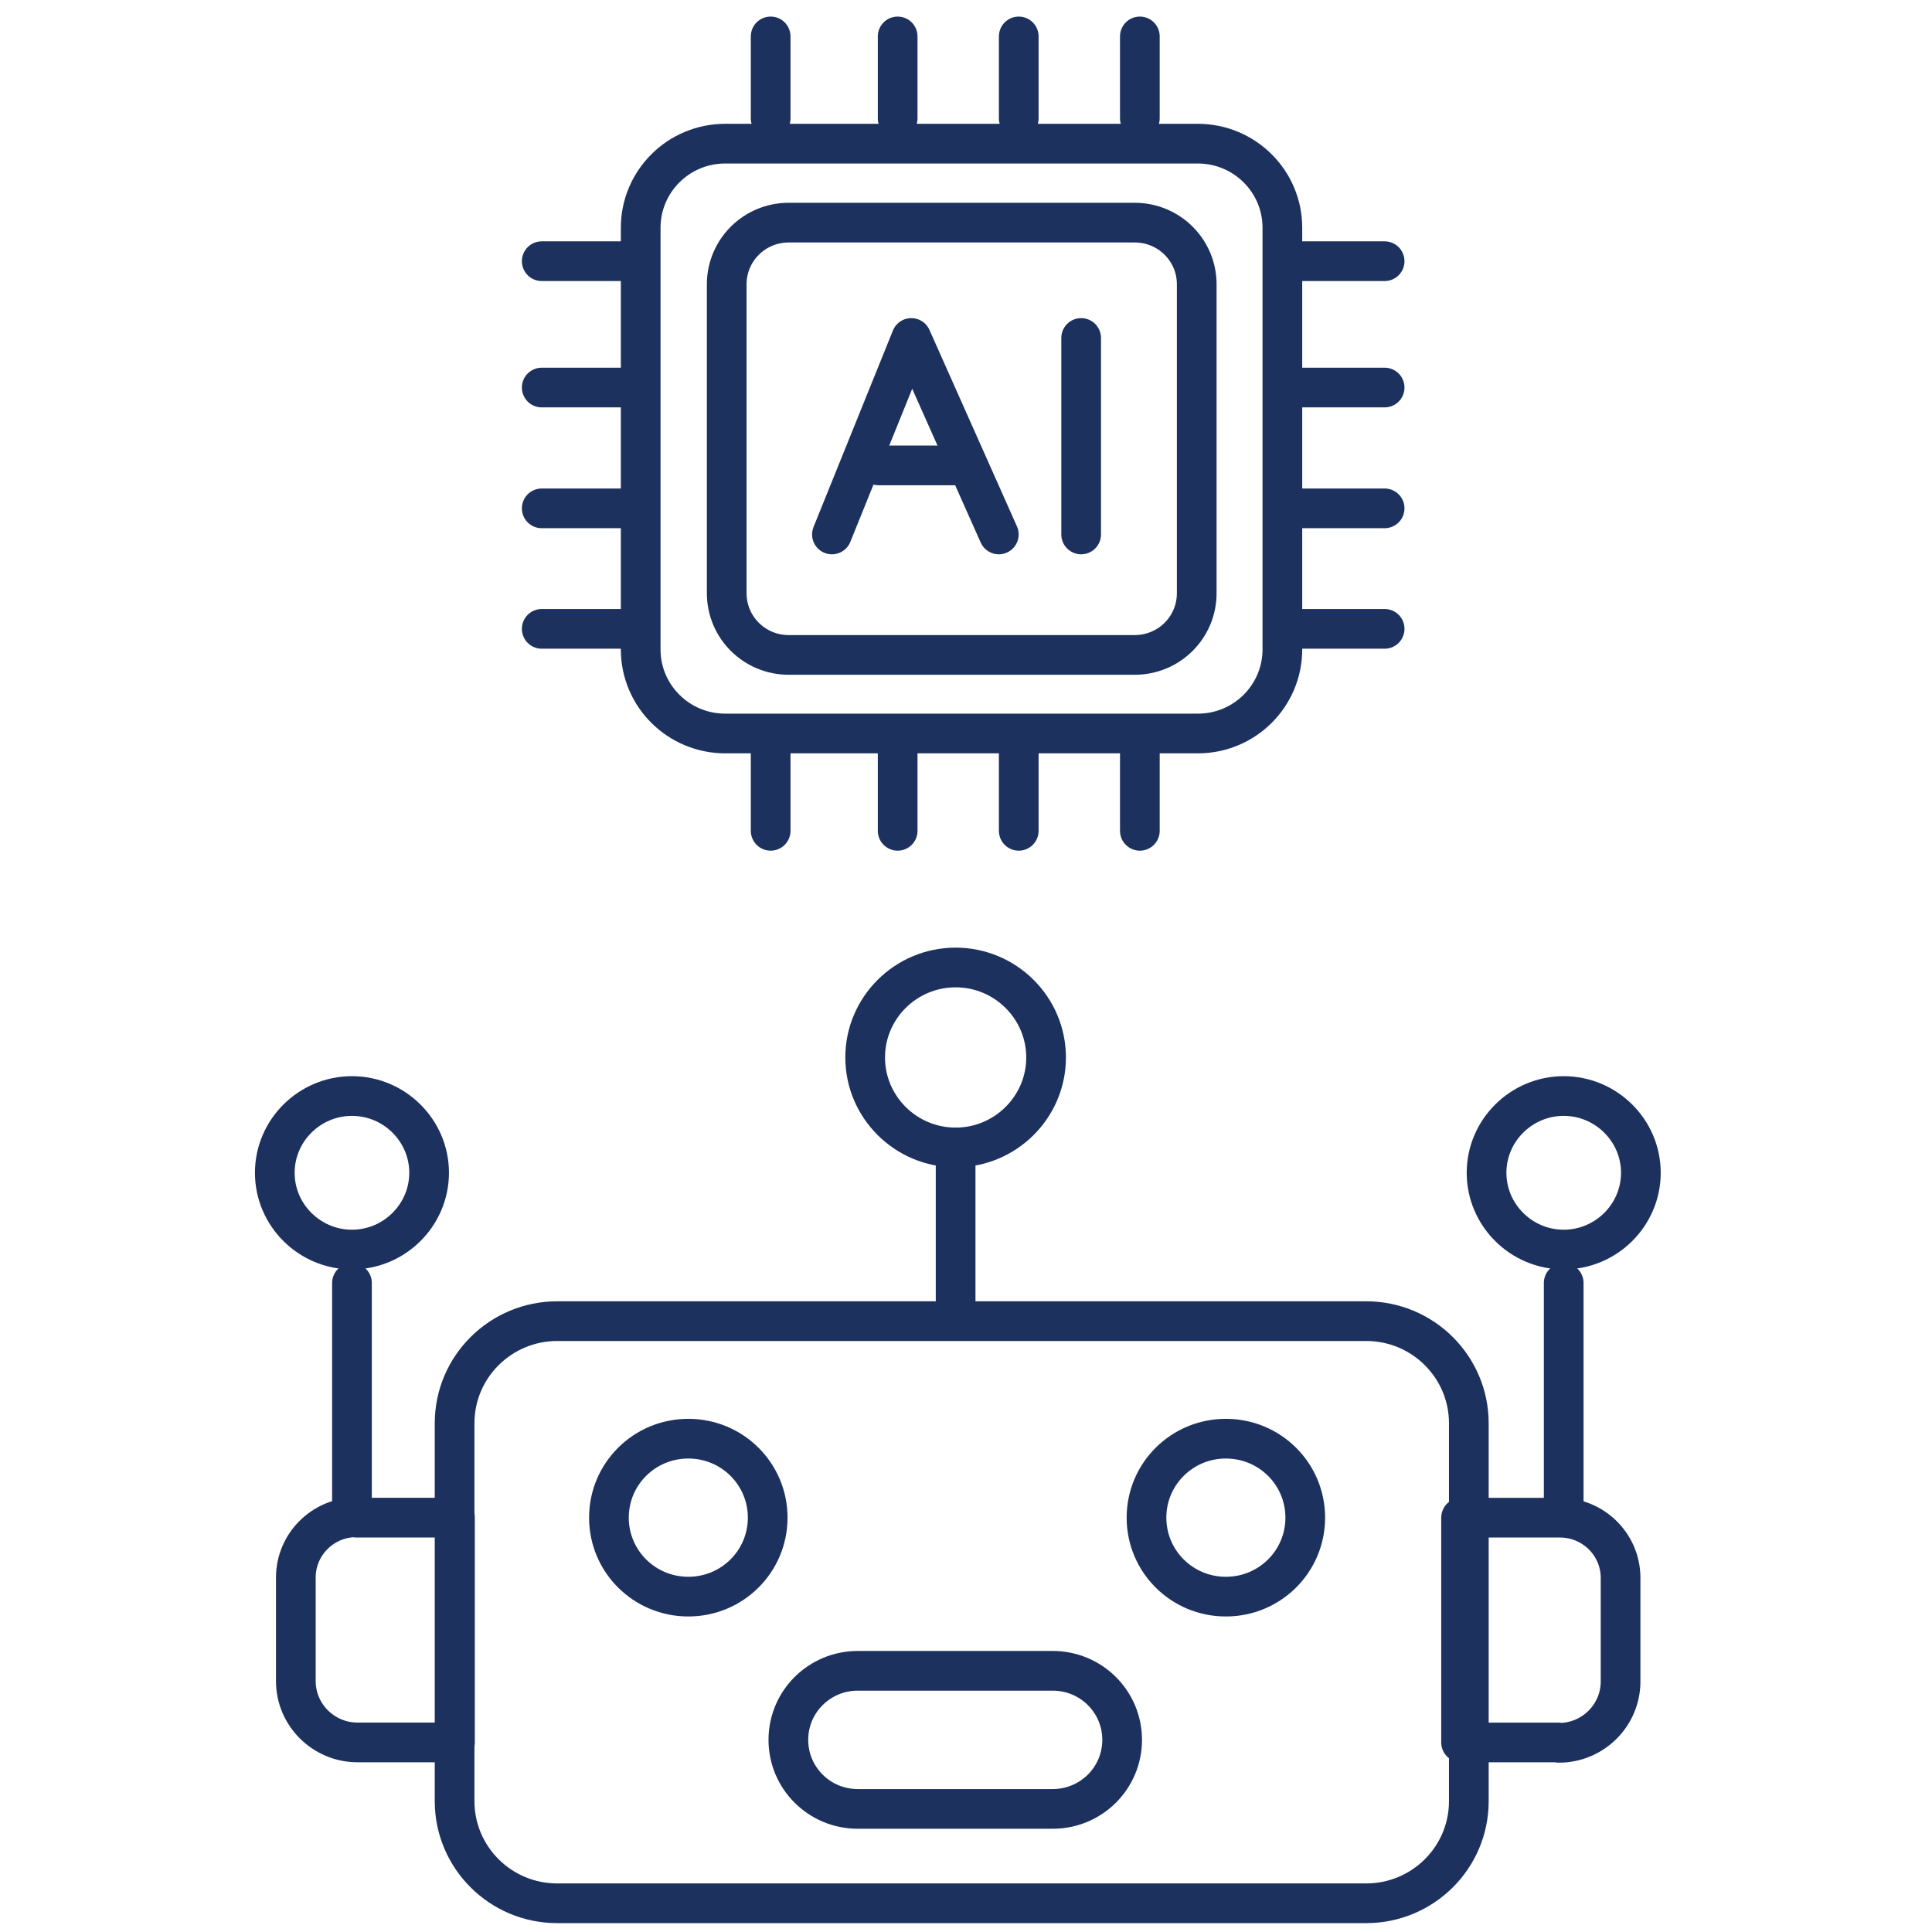 <svg width="73" height="73" viewBox="0 0 73 73" fill="none" xmlns="http://www.w3.org/2000/svg">
<path d="M51.621 49.919H21.055C18.921 49.919 17.177 51.64 17.177 53.777V68.057C17.177 70.18 18.907 71.915 21.055 71.915H51.621C53.755 71.915 55.499 70.194 55.499 68.057V53.777C55.499 51.654 53.769 49.919 51.621 49.919Z" stroke="#1D315F" stroke-width="1.5" stroke-linecap="round" stroke-linejoin="round"/>
<path d="M13.452 57.344H17.191V65.837H13.508C12.225 65.837 11.178 64.796 11.178 63.52V59.606C11.178 58.357 12.197 57.33 13.466 57.33L13.452 57.344Z" stroke="#1D315F" stroke-width="1.5" stroke-linecap="round" stroke-linejoin="round"/>
<path d="M13.299 56.775V48.477" stroke="#1D315F" stroke-width="1.5" stroke-linecap="round" stroke-linejoin="round"/>
<path d="M13.299 47.214C14.903 47.214 16.214 45.909 16.214 44.313C16.214 42.718 14.903 41.413 13.299 41.413C11.694 41.413 10.383 42.718 10.383 44.313C10.383 45.909 11.694 47.214 13.299 47.214Z" stroke="#1D315F" stroke-width="1.5" stroke-linecap="round" stroke-linejoin="round"/>
<path d="M58.889 65.838H55.206V57.345H58.945C60.2 57.345 61.233 58.358 61.233 59.621V63.534C61.233 64.811 60.186 65.852 58.903 65.852L58.889 65.838Z" stroke="#1D315F" stroke-width="1.5" stroke-linecap="round" stroke-linejoin="round"/>
<path d="M59.084 56.775V48.477" stroke="#1D315F" stroke-width="1.5" stroke-linecap="round" stroke-linejoin="round"/>
<path d="M59.084 47.214C60.688 47.214 62 45.909 62 44.313C62 42.718 60.688 41.413 59.084 41.413C57.48 41.413 56.169 42.718 56.169 44.313C56.169 45.909 57.48 47.214 59.084 47.214Z" stroke="#1D315F" stroke-width="1.5" stroke-linecap="round" stroke-linejoin="round"/>
<path d="M36.108 43.356C37.991 43.356 39.526 41.829 39.526 39.956C39.526 38.082 37.991 36.556 36.108 36.556C34.224 36.556 32.69 38.082 32.69 39.956C32.69 41.829 34.224 43.356 36.108 43.356Z" stroke="#1D315F" stroke-width="1.5" stroke-linecap="round" stroke-linejoin="round"/>
<path d="M36.108 49.142V43.355" stroke="#1D315F" stroke-width="1.5" stroke-linecap="round" stroke-linejoin="round"/>
<path d="M26.008 60.328C27.668 60.328 29.007 58.995 29.007 57.344C29.007 55.693 27.668 54.36 26.008 54.36C24.348 54.36 23.008 55.693 23.008 57.344C23.008 58.995 24.348 60.328 26.008 60.328Z" stroke="#1D315F" stroke-width="1.5" stroke-linecap="round" stroke-linejoin="round"/>
<path d="M46.319 60.328C47.98 60.328 49.319 58.995 49.319 57.344C49.319 55.693 47.98 54.36 46.319 54.36C44.659 54.36 43.32 55.693 43.32 57.344C43.32 58.995 44.659 60.328 46.319 60.328Z" stroke="#1D315F" stroke-width="1.5" stroke-linecap="round" stroke-linejoin="round"/>
<path d="M39.777 63.131H32.411C30.96 63.131 29.788 64.297 29.788 65.74C29.788 67.183 30.96 68.349 32.411 68.349H39.777C41.228 68.349 42.4 67.183 42.4 65.74C42.4 64.297 41.228 63.131 39.777 63.131Z" stroke="#1D315F" stroke-width="1.5" stroke-linecap="round" stroke-linejoin="round"/>
<path d="M45.259 5.428H27.403C25.631 5.428 24.208 6.857 24.208 8.606V24.537C24.208 26.3 25.645 27.715 27.403 27.715H45.259C47.031 27.715 48.454 26.286 48.454 24.537V8.606C48.454 6.843 47.017 5.428 45.259 5.428Z" stroke="#1D315F" stroke-width="1.5" stroke-linecap="round" stroke-linejoin="round"/>
<path d="M42.874 8.412H29.802C28.505 8.412 27.459 9.453 27.459 10.743V22.415C27.459 23.705 28.505 24.746 29.802 24.746H42.874C44.171 24.746 45.218 23.705 45.218 22.415V10.743C45.218 9.453 44.171 8.412 42.874 8.412Z" stroke="#1D315F" stroke-width="1.5" stroke-linecap="round" stroke-linejoin="round"/>
<path d="M31.434 20.194L34.434 12.77L37.74 20.194" stroke="#1D315F" stroke-width="1.5" stroke-linecap="round" stroke-linejoin="round"/>
<path d="M40.851 12.77V20.194" stroke="#1D315F" stroke-width="1.5" stroke-linecap="round" stroke-linejoin="round"/>
<path d="M33.192 17.585H36.094" stroke="#1D315F" stroke-width="1.5" stroke-linecap="round" stroke-linejoin="round"/>
<path d="M20.469 9.869H23.58" stroke="#1D315F" stroke-width="1.5" stroke-linecap="round" stroke-linejoin="round"/>
<path d="M20.469 23.761H23.58" stroke="#1D315F" stroke-width="1.5" stroke-linecap="round" stroke-linejoin="round"/>
<path d="M20.469 14.643H23.58" stroke="#1D315F" stroke-width="1.5" stroke-linecap="round" stroke-linejoin="round"/>
<path d="M20.469 19.208H23.58" stroke="#1D315F" stroke-width="1.5" stroke-linecap="round" stroke-linejoin="round"/>
<path d="M49.221 9.869H52.318" stroke="#1D315F" stroke-width="1.5" stroke-linecap="round" stroke-linejoin="round"/>
<path d="M49.221 23.761H52.318" stroke="#1D315F" stroke-width="1.5" stroke-linecap="round" stroke-linejoin="round"/>
<path d="M49.221 14.643H52.318" stroke="#1D315F" stroke-width="1.5" stroke-linecap="round" stroke-linejoin="round"/>
<path d="M49.221 19.208H52.318" stroke="#1D315F" stroke-width="1.5" stroke-linecap="round" stroke-linejoin="round"/>
<path d="M29.119 4.471V1.376" stroke="#1D315F" stroke-width="1.5" stroke-linecap="round" stroke-linejoin="round"/>
<path d="M43.069 4.471V1.376" stroke="#1D315F" stroke-width="1.5" stroke-linecap="round" stroke-linejoin="round"/>
<path d="M33.918 4.471V1.376" stroke="#1D315F" stroke-width="1.5" stroke-linecap="round" stroke-linejoin="round"/>
<path d="M38.493 4.471V1.376" stroke="#1D315F" stroke-width="1.5" stroke-linecap="round" stroke-linejoin="round"/>
<path d="M29.119 31.392V28.311" stroke="#1D315F" stroke-width="1.5" stroke-linecap="round" stroke-linejoin="round"/>
<path d="M43.069 31.392V28.311" stroke="#1D315F" stroke-width="1.5" stroke-linecap="round" stroke-linejoin="round"/>
<path d="M33.918 31.392V28.311" stroke="#1D315F" stroke-width="1.5" stroke-linecap="round" stroke-linejoin="round"/>
<path d="M38.493 31.392V28.311" stroke="#1D315F" stroke-width="1.5" stroke-linecap="round" stroke-linejoin="round"/>
</svg>
